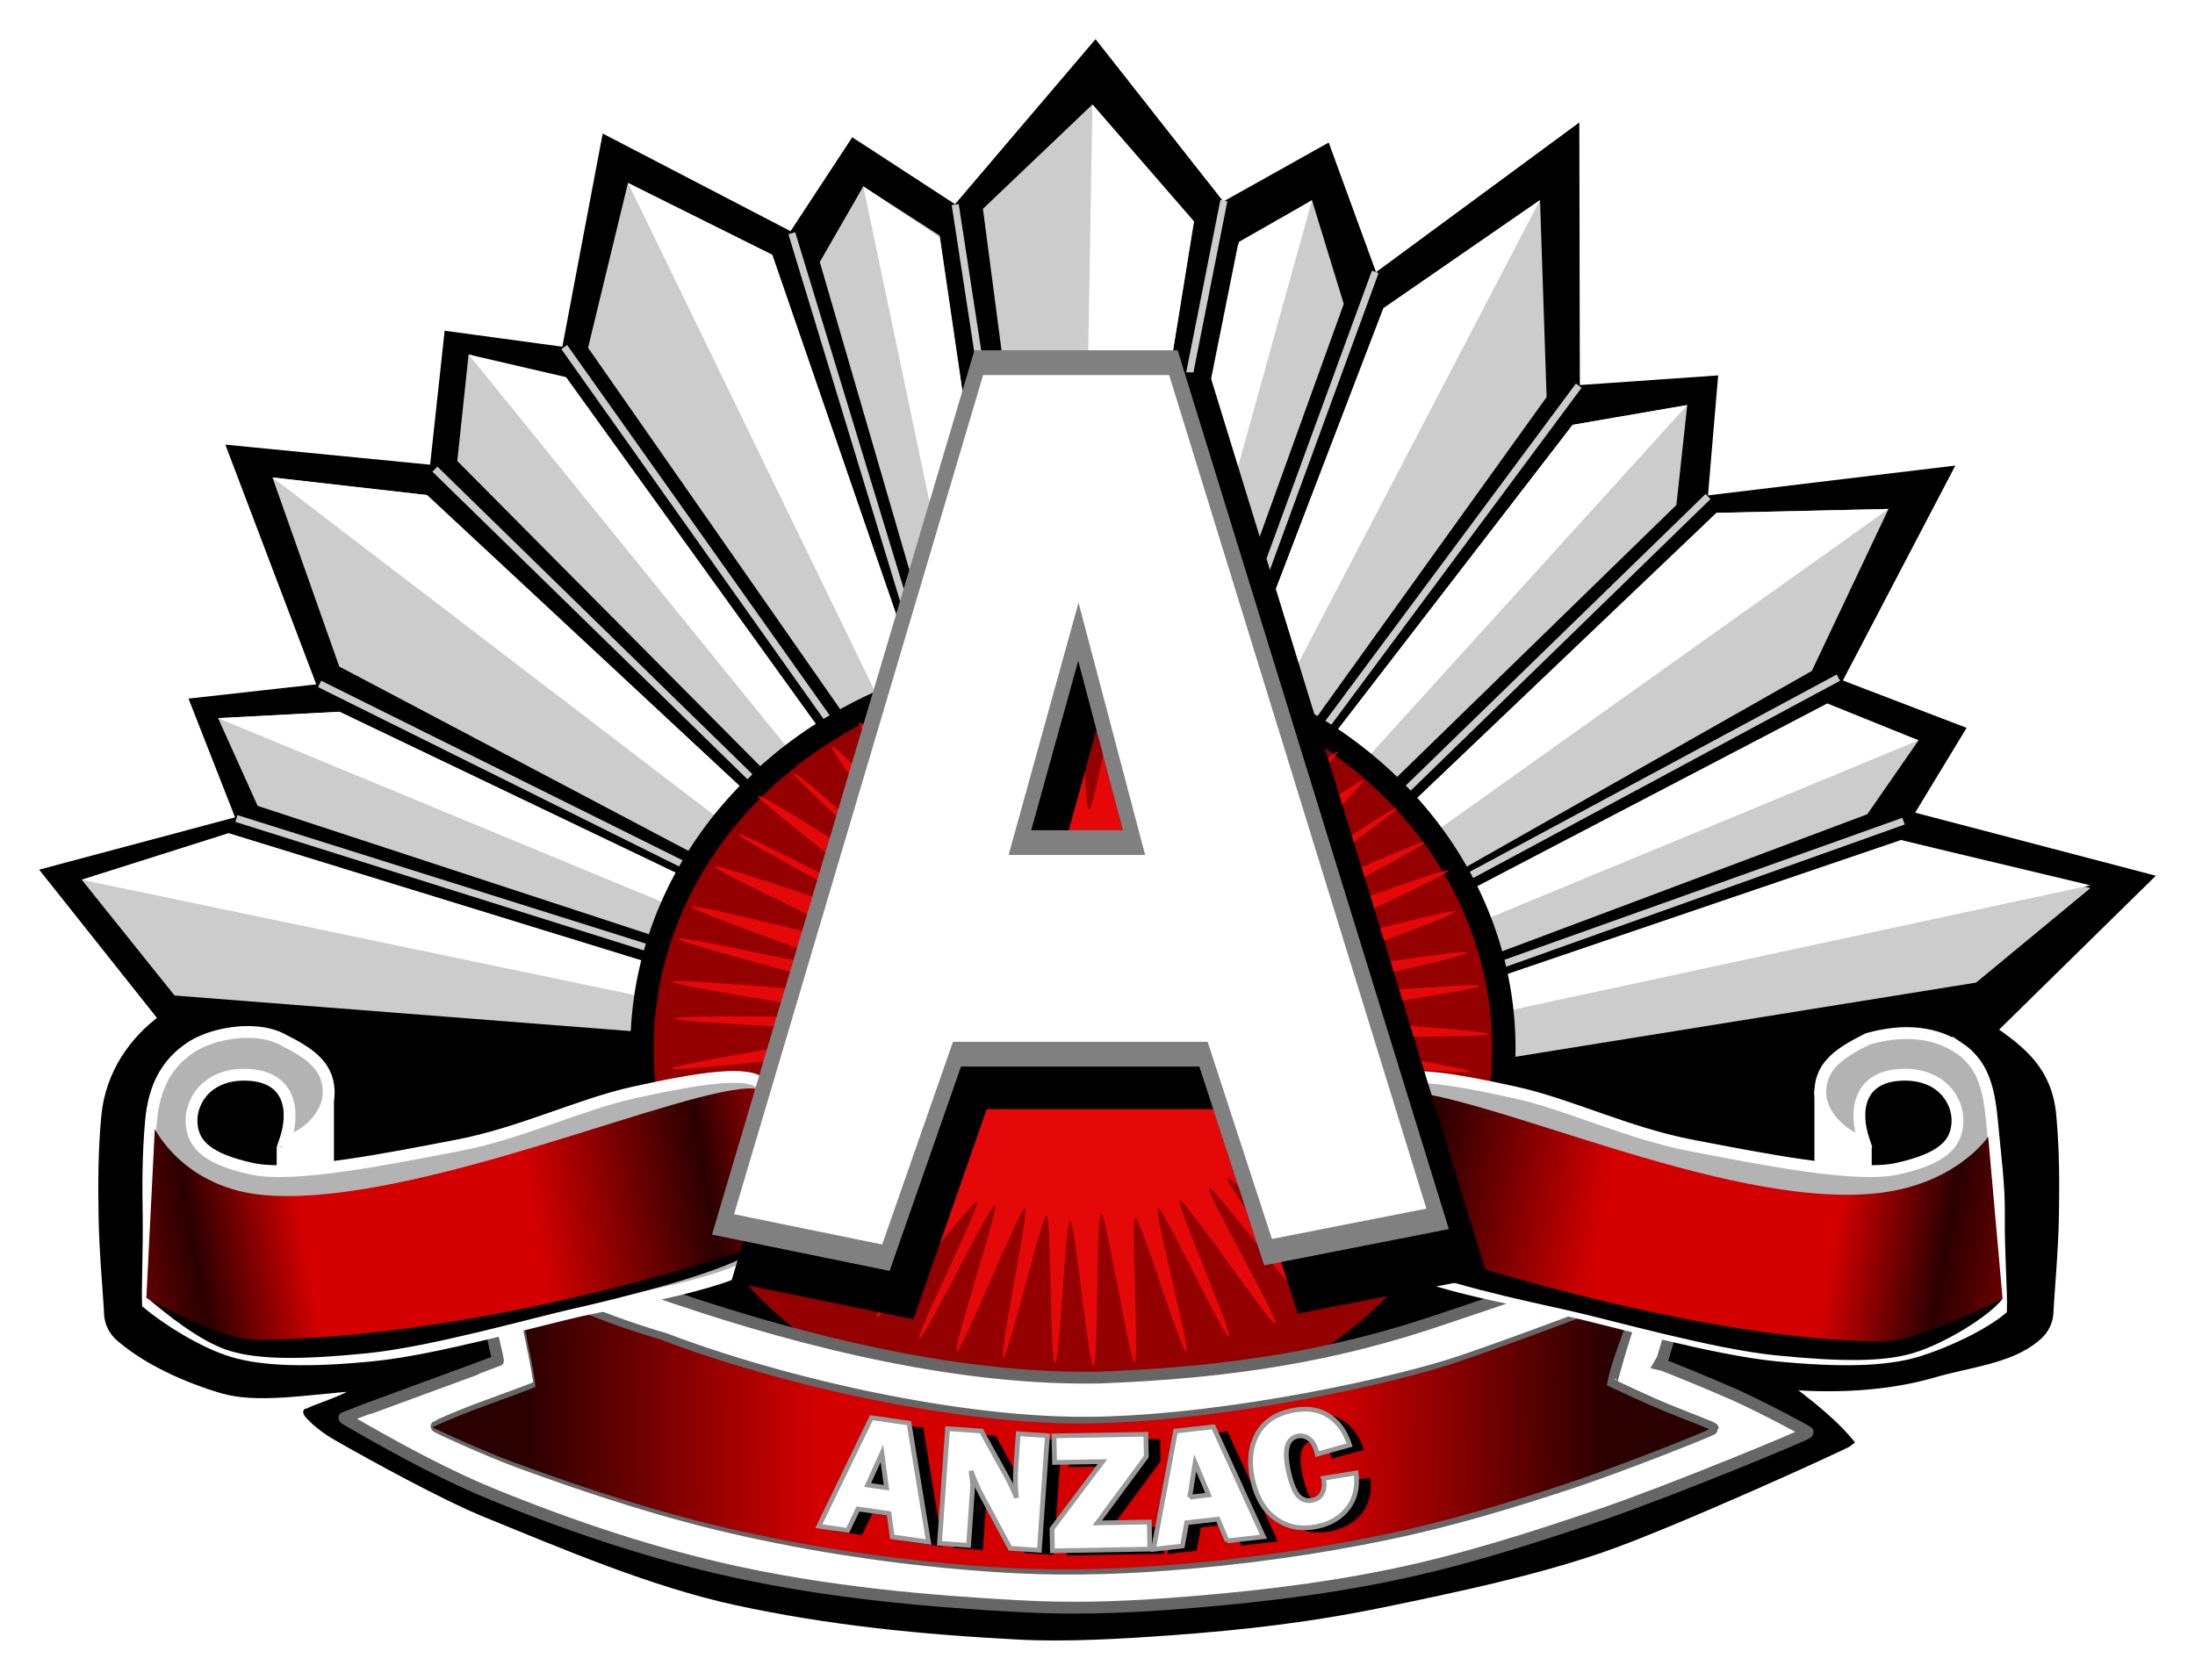 <?xml version="1.0" encoding="UTF-8" standalone="no"?>
<!-- Created with Inkscape (http://www.inkscape.org/) -->

<svg
   xmlns:dc="http://purl.org/dc/elements/1.1/"
   xmlns:cc="http://creativecommons.org/ns#"
   xmlns:rdf="http://www.w3.org/1999/02/22-rdf-syntax-ns#"
   xmlns:svg="http://www.w3.org/2000/svg"
   xmlns="http://www.w3.org/2000/svg"
   xmlns:xlink="http://www.w3.org/1999/xlink"
   xmlns:sodipodi="http://sodipodi.sourceforge.net/DTD/sodipodi-0.dtd"
   xmlns:inkscape="http://www.inkscape.org/namespaces/inkscape"
   width="840.654"
   height="643.473"
   viewBox="0 0 840.654 643.473"
   id="svg4683"
   version="1.1"
   inkscape:version="0.91 r13725"
   sodipodi:docname="Anzac-noyearremix.svg">
  <title
     id="title4875">Anzac 1915-2015</title>
  <defs
     id="defs4685">
    <linearGradient
       id="linearGradient8568"
       inkscape:collect="always">
      <stop
         id="stop8570"
         offset="0"
         style="stop-color:#2b0000;stop-opacity:1" />
      <stop
         style="stop-color:#d40000;stop-opacity:1"
         offset="1"
         id="stop8572" />
    </linearGradient>
    <filter
       inkscape:collect="always"
       style="color-interpolation-filters:sRGB"
       id="filter4626-1-2"
       x="-0.023"
       width="1.046"
       y="-0.082"
       height="1.164">
      <feGaussianBlur
         inkscape:collect="always"
         stdDeviation="5.266"
         id="feGaussianBlur4628-1-6" />
    </filter>
    <filter
       inkscape:collect="always"
       style="color-interpolation-filters:sRGB"
       id="filter4457-0-1"
       x="-0.031"
       width="1.062"
       y="-0.043"
       height="1.085">
      <feGaussianBlur
         inkscape:collect="always"
         stdDeviation="10.3"
         id="feGaussianBlur4459-8-0" />
    </filter>
    <linearGradient
       inkscape:collect="always"
       xlink:href="#linearGradient8516"
       id="linearGradient6619-6"
       gradientUnits="userSpaceOnUse"
       gradientTransform="matrix(-0.483,0,0,0.537,271.965,523.061)"
       spreadMethod="repeat"
       x1="780.952"
       y1="366.648"
       x2="1185.714"
       y2="288.076" />
    <linearGradient
       inkscape:collect="always"
       id="linearGradient8516">
      <stop
         style="stop-color:#2b0000;stop-opacity:1"
         offset="0"
         id="stop8518" />
      <stop
         id="stop8530"
         offset="0.215"
         style="stop-color:#d40000;stop-opacity:1" />
      <stop
         style="stop-color:#d40000;stop-opacity:1"
         offset="0.656"
         id="stop8532" />
      <stop
         style="stop-color:#2b0000;stop-opacity:1"
         offset="1"
         id="stop8520" />
    </linearGradient>
    <linearGradient
       inkscape:collect="always"
       xlink:href="#linearGradient8516"
       id="linearGradient4820-9"
       gradientUnits="userSpaceOnUse"
       gradientTransform="matrix(0.478,0,0,0.524,-1146.638,525.463)"
       spreadMethod="repeat"
       x1="780.952"
       y1="366.648"
       x2="1185.714"
       y2="288.076" />
    <filter
       inkscape:collect="always"
       style="color-interpolation-filters:sRGB"
       id="filter5311-9"
       x="-0.012"
       width="1.024"
       y="-0.012"
       height="1.024">
      <feGaussianBlur
         inkscape:collect="always"
         stdDeviation="2.754"
         id="feGaussianBlur5313-5" />
    </filter>
    <linearGradient
       inkscape:collect="always"
       xlink:href="#linearGradient4372"
       id="linearGradient4816-0"
       gradientUnits="userSpaceOnUse"
       x1="1040.457"
       y1="476.575"
       x2="1949.594"
       y2="469.841"
       gradientTransform="matrix(0.456,0,0,0.45,-1122.454,556.555)" />
    <linearGradient
       id="linearGradient4372"
       inkscape:collect="always">
      <stop
         id="stop4374"
         offset="0"
         style="stop-color:#2b0000;stop-opacity:1" />
      <stop
         style="stop-color:#d40000;stop-opacity:1"
         offset="0.271"
         id="stop4376" />
      <stop
         id="stop4378"
         offset="0.741"
         style="stop-color:#d40000;stop-opacity:1" />
      <stop
         id="stop4380"
         offset="1"
         style="stop-color:#2b0000;stop-opacity:1" />
    </linearGradient>
    <linearGradient
       inkscape:collect="always"
       xlink:href="#linearGradient8568"
       id="linearGradient4814-2"
       gradientUnits="userSpaceOnUse"
       spreadMethod="pad"
       x1="732.128"
       y1="338.027"
       x2="900.768"
       y2="383.448"
       gradientTransform="translate(-293.019,1138.054)" />
    <filter
       inkscape:collect="always"
       style="color-interpolation-filters:sRGB"
       id="filter8550-4-6"
       x="-0.008"
       width="1.016"
       y="-0.022"
       height="1.044">
      <feGaussianBlur
         inkscape:collect="always"
         stdDeviation="1.613"
         id="feGaussianBlur8552-0-3" />
    </filter>
  </defs>
  <sodipodi:namedview
     id="base"
     pagecolor="#ffffff"
     bordercolor="#666666"
     borderopacity="1.0"
     inkscape:pageopacity="0.0"
     inkscape:pageshadow="2"
     inkscape:zoom="1.2463614"
     inkscape:cx="281.52311"
     inkscape:cy="321.73654"
     inkscape:document-units="px"
     inkscape:current-layer="g5762"
     showgrid="false"
     fit-margin-top="15"
     fit-margin-left="15"
     fit-margin-right="15"
     fit-margin-bottom="15"
     units="px"
     inkscape:window-width="1916"
     inkscape:window-height="1035"
     inkscape:window-x="4"
     inkscape:window-y="1"
     inkscape:window-maximized="1" />
  <g
     inkscape:label="Layer 1"
     inkscape:groupmode="layer"
     id="layer1"
     transform="translate(28.899,-230.626)">
    <g
       id="g5762"
       transform="translate(819.89,-2.407)">
      <path
         style="fill:#000000;stroke:#000000;stroke-width:2.72"
         d="m -429.254,250.179 -53.511,62.869 -39.23,-25.552 -23.553,35.878 -71.417,-37.134 -15.36,81.142 -44.974,-6.111 -5.557,51.275 -77.575,-7.604 34.67,91.424 -48.912,5.455 17.735,45.255 -74.496,19.899 44.688,56.263 c -10.779,7.932 -20.359,20.699 -21.913,37.631 -1.283,13.988 -1.193,26.324 -1.011,38.475 0.198,13.201 1.885,31.554 2.045,35.861 l 0.036,0.987 c 0.135,3.675 1.832,7.123 4.675,9.498 l 0.769,0.642 c 10.046,8.394 24.466,14.976 38.099,19.051 13.501,4.036 31.388,0.78 52.519,-0.897 -2.355,4.565 -25.233,10.039 -18.36,10.071 -4.117,-2.799 1.083,3.918 10.198,9.104 13.426,7.639 40.524,22.616 57.066,29.364 30.211,12.322 63.692,26.622 95.614,33.564 36.121,7.855 71.677,11.299 108.611,13.226 17.917,0.935 38.996,-0.291 56.891,-1.577 29.346,-2.109 54.893,-5.074 83.687,-11.05 27.104,-5.625 55.882,-11.66 82.055,-20.606 26.96,-9.215 94.564,-40.019 95.596,-41.037 -3.166,-3.86 -9.37,-10.534 -24.365,-21.561 17.318,1.497 37.874,0.747 55.767,-4.382 13.633,-4.075 29.589,-5.349 39.635,-13.743 l 0.769,-0.642 c 2.843,-2.375 4.54,-5.823 4.675,-9.498 l 0.036,-0.987 c 0.161,-4.308 1.847,-22.66 2.045,-35.861 0.182,-12.151 0.272,-24.487 -1.011,-38.475 -1.587,-17.3 -11.555,-24.886 -22.618,-32.775 l 59.438,-58.385 -91.614,-24.021 19.793,-32.651 -47.291,-18.115 42.59,-81.398 -93.83,11.314 3.904,-46.044 -52.84,3.685 -0.196,-99.375 -77.156,56.845 -18.196,-49.86 -39.997,22.377 z"
         id="path4658-6"
         inkscape:connector-curvature="0"
         sodipodi:nodetypes="ccccccccccccccssccccsccssssssscccccccsccccccccccccccc" />
      <path
         id="path4660-1"
         d="m -430.405,273.062 -41.937,39.967 30.494,232.296 13.522,0 36.807,-227.459 -38.887,-44.804 z m -177.886,30.047 -15.277,63.155 127.826,183.291 14.26,-11.22 -71.54,-207.684 -55.27,-27.543 z m 90.13,1.327 -16.662,28.959 61.127,210.193 16.797,-1.825 -31.985,-218.473 -29.277,-18.853 z m 259.181,5.249 -59.977,41.429 -73.655,192.293 17.079,7.578 119.076,-165.833 -2.522,-75.467 z m -87.338,0.05 -28.378,17.109 -44.321,221.229 10.749,6.763 74.122,-205.371 -12.171,-39.73 z m -323.008,59.109 -4.334,40.789 167.359,168.662 11.887,-9.751 -138.103,-189.421 -36.809,-10.279 z m 466.736,19.361 -43.898,7.574 -121.431,157.598 16.093,14.432 145.071,-141.309 4.166,-38.295 z m -541.849,27.745 25.578,72.432 191.398,101.068 9.019,-11.472 -166.807,-155.292 -59.187,-6.736 z m 618.933,12.053 -65.879,1.511 -151.353,144.207 13.785,15.097 174.067,-98.743 29.38,-62.071 z m -24.227,77.547 -173.716,88.093 14.835,17.03 174.963,-65.691 19.658,-28.342 -35.739,-11.09 z m -569.052,0.158 -46.479,2.438 15.138,33.615 221.702,72.737 4.536,-15.47 -194.896,-93.321 z m -42.453,46.541 -56.241,17.818 35.545,44.351 233.631,18.237 3.792,-13.612 -216.728,-66.794 z m 640.536,2.627 -185.087,63.009 3.778,25.407 210.03,-33.821 43.791,-36.205 -72.512,-18.39 z"
         style="color:#000000;font-style:normal;font-variant:normal;font-weight:normal;font-stretch:normal;font-size:medium;line-height:normal;font-family:sans-serif;text-indent:0;text-align:start;text-decoration:none;text-decoration-line:none;text-decoration-style:solid;text-decoration-color:#000000;letter-spacing:normal;word-spacing:normal;text-transform:none;direction:ltr;block-progression:tb;writing-mode:lr-tb;baseline-shift:baseline;text-anchor:start;white-space:normal;clip-rule:nonzero;display:inline;overflow:visible;visibility:visible;opacity:1;isolation:auto;mix-blend-mode:normal;color-interpolation:sRGB;color-interpolation-filters:linearRGB;solid-color:#000000;solid-opacity:1;fill:#cccccc;fill-opacity:1;fill-rule:evenodd;stroke:none;stroke-width:32;stroke-linecap:butt;stroke-linejoin:miter;stroke-miterlimit:4;stroke-dasharray:none;stroke-dashoffset:0;stroke-opacity:1;color-rendering:auto;image-rendering:auto;shape-rendering:auto;text-rendering:auto;enable-background:accumulate"
         inkscape:connector-curvature="0" />
      <path
         transform="matrix(0.456,0,0,0.45,-988.81,42.134)"
         inkscape:connector-curvature="0"
         style="fill:url(#linearGradient4814-2);fill-opacity:1;fill-rule:evenodd;stroke:#000000;stroke-width:8;stroke-linecap:butt;stroke-linejoin:miter;stroke-opacity:1;filter:url(#filter8550-4-6)"
         d="m 914.955,1374.718 -5.051,101.016 c 0,0 -179.185,78.091 -373.408,74.154 -30.672,-0.622 -89.578,-21.121 -89.578,-21.121 l -1.684,-103.541 c 0,0 31.53,32.582 96.805,32.83 121.558,0.462 190.815,-47.432 372.916,-83.338 z"
         id="path4662-3" />
      <path
         inkscape:connector-curvature="0"
         id="path4684-9"
         d="m -430.405,273.062 -4.311,252.304 -7.132,19.959 13.522,0 36.807,-227.459 -38.887,-44.804 z m -177.886,30.047 109.119,224.683 3.431,21.763 14.26,-11.22 -71.54,-207.684 -55.27,-27.543 z m 90.13,1.327 45.536,217.03 3.273,21.05 12.453,-0.753 -31.985,-217.715 -29.277,-19.612 z m 259.181,5.25 -59.977,41.429 -73.655,192.293 17.079,7.578 13.876,-44.498 102.678,-196.802 z m -87.338,0.05 -27.994,15.972 -44.705,222.366 10.749,6.763 -4.202,-6.684 66.153,-238.416 z m -323.008,59.109 140.028,172.742 22.997,36.71 11.887,-9.751 -137.56,-191.029 -37.352,-8.671 z m 466.736,19.361 -43.898,7.574 -121.431,157.598 16.093,14.432 16.835,-33.623 132.401,-145.98 z m -541.849,27.745 196.814,150.542 20.162,22.958 9.019,-11.472 -166.807,-155.292 -59.187,-6.736 z m 618.933,12.053 -65.879,1.511 -151.353,144.207 13.785,15.097 6.67,-20.633 196.777,-140.181 z m -23.46,74.514 -174.484,91.127 14.835,17.03 10.636,-17.915 183.985,-76.118 -34.971,-14.124 z m -569.819,3.192 -46.479,2.438 188.294,77.979 48.546,28.374 4.536,-15.47 -194.896,-93.321 z m -42.453,46.541 -56.241,17.818 249.015,51.935 20.162,10.654 3.792,-13.612 -216.728,-66.794 z m 640.536,2.627 -185.087,63.009 3.778,25.407 10.382,-18.654 243.438,-52.444 -72.512,-17.318 z"
         style="color:#000000;font-style:normal;font-variant:normal;font-weight:normal;font-stretch:normal;font-size:medium;line-height:normal;font-family:sans-serif;text-indent:0;text-align:start;text-decoration:none;text-decoration-line:none;text-decoration-style:solid;text-decoration-color:#000000;letter-spacing:normal;word-spacing:normal;text-transform:none;direction:ltr;block-progression:tb;writing-mode:lr-tb;baseline-shift:baseline;text-anchor:start;white-space:normal;clip-rule:nonzero;display:inline;overflow:visible;visibility:visible;opacity:1;isolation:auto;mix-blend-mode:normal;color-interpolation:sRGB;color-interpolation-filters:linearRGB;solid-color:#000000;solid-opacity:1;fill:#ffffff;fill-opacity:1;fill-rule:evenodd;stroke:none;stroke-width:32;stroke-linecap:butt;stroke-linejoin:miter;stroke-miterlimit:4;stroke-dasharray:none;stroke-dashoffset:0;stroke-opacity:1;color-rendering:auto;image-rendering:auto;shape-rendering:auto;text-rendering:auto;enable-background:accumulate" />
      <path
         sodipodi:nodetypes="cc"
         style="fill:#cccccc;fill-opacity:1;fill-rule:evenodd;stroke:#cccccc;stroke-width:2.72;stroke-linecap:butt;stroke-linejoin:miter;stroke-opacity:1"
         d="M -119.753,547.615 -283.2,605.947"
         id="path4704-2"
         inkscape:connector-curvature="0" />
      <path
         style="fill:#cccccc;fill-opacity:1;fill-rule:evenodd;stroke:#cccccc;stroke-width:2.72;stroke-linecap:butt;stroke-linejoin:miter;stroke-opacity:1"
         d="M -632.694,365.991 -530.073,510.774"
         id="path4708"
         inkscape:connector-curvature="0" />
      <path
         inkscape:connector-curvature="0"
         id="path4710"
         d="m -144.709,492.635 -150.778,81.081"
         style="fill:#cccccc;fill-opacity:1;fill-rule:evenodd;stroke:#cccccc;stroke-width:2.72;stroke-linecap:butt;stroke-linejoin:miter;stroke-opacity:1"
         sodipodi:nodetypes="cc" />
      <path
         sodipodi:nodetypes="cc"
         style="fill:#cccccc;fill-opacity:1;fill-rule:evenodd;stroke:#cccccc;stroke-width:2.72;stroke-linecap:butt;stroke-linejoin:miter;stroke-opacity:1"
         d="m -194.621,423.247 -124.67,121.274"
         id="path4712"
         inkscape:connector-curvature="0" />
      <path
         inkscape:connector-curvature="0"
         id="path4714"
         d="M -244.149,380.779 -348.854,521.77"
         style="fill:#cccccc;fill-opacity:1;fill-rule:evenodd;stroke:#cccccc;stroke-width:2.72;stroke-linecap:butt;stroke-linejoin:miter;stroke-opacity:1"
         sodipodi:nodetypes="cc" />
      <path
         sodipodi:nodetypes="cc"
         style="fill:#cccccc;fill-opacity:1;fill-rule:evenodd;stroke:#cccccc;stroke-width:2.72;stroke-linecap:butt;stroke-linejoin:miter;stroke-opacity:1"
         d="m -726.385,495.034 143.319,71.223"
         id="path4716"
         inkscape:connector-curvature="0" />
      <path
         inkscape:connector-curvature="0"
         id="path4718"
         d="m -758.252,546.601 163.668,51.506"
         style="fill:#cccccc;fill-opacity:1;fill-rule:evenodd;stroke:#cccccc;stroke-width:2.72;stroke-linecap:butt;stroke-linejoin:miter;stroke-opacity:1"
         sodipodi:nodetypes="cc" />
      <path
         id="ellipse4720-4"
         d="M -272.828,634.622 A 165.037,148.242 0 0 1 -437.866,782.864 165.037,148.242 0 0 1 -602.903,634.622 165.037,148.242 0 0 1 -437.866,486.38 165.037,148.242 0 0 1 -272.828,634.622 Z"
         style="opacity:1;fill:#940000;fill-opacity:1;stroke:#000000;stroke-width:8.923"
         inkscape:connector-curvature="0" />
      <path
         style="fill:#ffffff;fill-opacity:1;stroke:#666666;stroke-width:4.533"
         d="m -456.862,848.441 c -36.935,-1.928 -74.026,-5.371 -110.147,-13.226 -31.922,-6.942 -63.099,-17.451 -93.31,-29.773 -16.543,-6.747 -34.426,-16.416 -47.852,-24.054 -9.115,-5.186 -8.94,-5.079 -8.662,-5.313 0.123,-0.104 13.347,-4.988 29.386,-10.854 16.039,-5.866 29.249,-10.75 29.355,-10.855 0.106,-0.105 -0.645,-3.597 -1.668,-7.761 -1.829,-7.438 -8.437,-38.085 -9.02,-44.278 -0.209,-2.223 -0.144,-3.156 0.22,-3.156 0.284,0 1.904,0.539 3.6,1.198 9.457,3.674 48.443,20.934 73.409,29.44 53.516,18.233 112.392,32.074 164.437,30.942 50.146,-1.969 89.906,-8.344 131.482,-22.646 30.203,-10.015 94.386,-32.553 95.537,-30.28 1.259,2.054 -12.156,47.171 -12.668,47.855 0.97,0.205 19.081,7.577 28.191,11.632 10.685,4.787 28.463,14.255 28.227,14.489 -1.031,1.018 -52.458,22.294 -79.418,31.509 -26.173,8.946 -52.647,17.398 -79.752,23.023 -28.795,5.976 -58.181,9.181 -87.527,11.289 -17.895,1.286 -35.902,1.754 -53.819,0.818 z m 54.503,-15.914 c 28.786,-2.144 57.504,-6.107 85.746,-12.01 23.656,-4.945 46.859,-11.962 69.789,-19.541 18.315,-6.053 54.051,-20.176 54.028,-20.671 -0.007,-0.154 -3.137,-1.478 -6.955,-2.942 -13.257,-5.106 -19.077,-7.762 -32.112,-13.937 -0.077,-0.076 1.274,-4.987 3.001,-10.913 3.746,-12.848 7.871,-23.243 7.629,-23.482 -8.904,4.285 -44.693,17.573 -67.404,25.372 -24.117,8.281 -88.039,22.483 -139.676,23.625 -51.757,1.145 -121.883,-15.23 -165.941,-32.111 -20.181,-5.775 -45.781,-16.239 -56.297,-23.191 2.763,11.41 7.948,35.489 8.408,41.241 -0.071,0.352 -9.439,3.704 -21.052,7.982 -11.01,4.056 -18.275,7.456 -18.375,7.555 -0.239,0.236 20.443,9.566 31.032,13.454 28.448,10.445 57.413,19.879 87.032,26.422 32.045,7.079 64.756,11.613 97.522,13.755 21.163,1.384 42.476,0.969 63.625,-0.606 z"
         id="path4722-4"
         inkscape:connector-curvature="0"
         sodipodi:nodetypes="aaascscscsssccccccaaaaaaacccscsscccscaaaa" />
      <path
         sodipodi:nodetypes="sssccccsscccssssss"
         style="fill:url(#linearGradient4816-0);fill-opacity:1;stroke:none;stroke-width:16"
         d="m -403.894,832.812 c 28.786,-2.144 57.504,-6.107 85.746,-12.01 23.656,-4.945 46.859,-11.963 69.789,-19.541 18.315,-6.053 54.051,-20.176 54.028,-20.671 -0.007,-0.154 -3.137,-1.478 -6.955,-2.942 -13.257,-5.106 -19.077,-7.762 -32.112,-13.937 2.133,-11.576 7.783,-22.169 10.63,-34.395 -8.904,4.285 -44.693,17.573 -67.404,25.372 -24.117,8.281 -88.039,22.483 -139.676,23.625 -51.757,1.145 -121.883,-15.23 -165.941,-32.111 -20.181,-5.775 -45.781,-16.239 -56.297,-23.191 2.763,11.41 7.948,35.489 8.408,41.241 -0.071,0.352 -9.439,3.704 -21.052,7.982 -11.01,4.056 -18.275,7.456 -18.375,7.555 -0.239,0.236 20.443,9.566 31.032,13.454 28.448,10.445 57.413,19.879 87.032,26.422 32.045,7.079 64.756,11.613 97.522,13.755 21.163,1.384 42.476,0.969 63.625,-0.606 z"
         id="path4724-4"
         inkscape:connector-curvature="0" />
      <path
         id="path5297-7"
         d="m 1781.696,-1225.877 c -2.713,2.501 -88.223,-90.034 -91.088,-87.636 -2.865,2.398 64.582,107.922 61.622,110.12 -2.96,2.197 -71.528,-103.361 -74.704,-101.45 -3.176,1.911 51.484,112.108 48.275,113.988 -3.209,1.88 -66.244,-105.284 -69.59,-103.715 -3.346,1.569 39.091,113.184 35.718,114.662 -3.373,1.478 -48.266,-109.71 -51.72,-108.426 -3.453,1.285 24.081,119.727 20.498,120.672 -3.583,0.946 -33.284,-113.115 -36.929,-112.299 -3.645,0.816 3.17,120.57 -0.448,121.215 -3.619,0.645 -20.693,-125.171 -24.399,-124.725 -3.705,0.447 -1.915,127.76 -5.606,127.97 -3.691,0.209 -13.195,-121.567 -16.903,-121.651 -3.708,-0.083 -7.341,119.496 -11.043,119.311 -3.702,-0.185 -2.454,-122.994 -6.091,-123.506 -3.638,-0.512 -27.916,119.513 -31.567,118.888 -3.651,-0.625 19.351,-124.147 15.752,-125.11 -3.599,-0.964 -45.948,120.974 -49.501,119.871 -3.554,-1.103 31.109,-121.274 27.636,-122.541 -3.474,-1.268 -51.434,113.189 -54.814,111.748 -3.38,-1.44 45.238,-113.355 41.863,-114.95 -3.375,-1.595 -69.598,98.976 -72.798,97.167 -3.2,-1.81 55.835,-109.46 52.733,-111.484 -3.101,-2.024 -84.072,92.835 -87.068,90.65 -2.996,-2.185 73.186,-93.581 70.306,-95.93 -2.88,-2.348 -83.751,81.791 -86.373,79.187 -2.621,-2.604 76.883,-95.485 74.318,-98.178 -2.565,-2.693 -97.963,72.687 -100.336,69.858 -2.373,-2.829 89.941,-78.05 87.748,-81.065 -2.193,-3.015 -109.577,58.493 -111.683,55.413 -2.106,-3.08 97.982,-69.52 96.071,-72.711 -1.911,-3.191 -104.95,46.26 -106.683,43.02 -1.733,-3.241 107.013,-54.636 105.519,-58.042 -1.495,-3.406 -123.5,36.606 -124.728,33.136 -1.227,-3.47 116.032,-48.853 114.919,-52.383 -1.113,-3.53 -119.037,19.596 -119.961,16.042 -0.924,-3.554 112.641,-33.762 111.92,-37.377 -0.721,-3.615 -125.094,14.418 -125.677,10.751 -0.583,-3.667 128.755,-26.52 128.557,-30.207 -0.197,-3.687 -126.883,-8.067 -126.848,-11.785 0.034,-3.718 118.289,0.024 118.448,-3.689 0.159,-3.713 -120.148,-23.652 -119.763,-27.363 0.385,-3.711 129.465,11.654 129.959,7.953 0.494,-3.701 -126.45,-40.471 -125.651,-44.059 0.799,-3.588 121.483,28.994 122.424,25.405 0.941,-3.589 -114.016,-48.8 -112.859,-52.322 1.156,-3.522 120.485,33.172 121.909,29.765 1.425,-3.407 -106.645,-60.215 -105.067,-63.546 1.578,-3.33 117.064,44.913 118.887,41.666 1.823,-3.247 -103.057,-65.342 -101.127,-68.525 1.93,-3.184 106.435,62.231 108.515,59.198 2.08,-3.033 -97.079,-88.837 -94.823,-91.765 2.256,-2.928 100.414,72.099 102.855,69.305 2.441,-2.795 -79.54,-85.661 -76.938,-88.319 2.601,-2.658 85.648,86.531 88.382,84.051 2.735,-2.48 -63.153,-104.072 -60.258,-106.382 2.895,-2.309 77.639,92.76 80.685,90.614 3.046,-2.147 -64.257,-108.997 -61.059,-110.93 3.198,-1.933 78.513,96.775 81.69,94.914 3.177,-1.861 -48.995,-105.295 -45.617,-106.794 3.378,-1.499 55.709,104.98 59.109,103.541 3.399,-1.44 -38.172,-116.737 -34.71,-118.006 3.462,-1.27 45.591,111.943 49.147,110.997 3.556,-0.946 -12.862,-122.623 -9.231,-123.468 3.631,-0.845 31.406,114.615 35.048,114.096 3.642,-0.518 -12.313,-115.388 -8.61,-115.778 3.703,-0.389 17.264,123.902 20.98,123.656 3.716,-0.245 7.032,-124.162 10.71,-124.095 3.678,0.067 4.801,113.916 8.48,114.141 3.679,0.225 20.791,-112.89 24.472,-112.522 3.68,0.368 -4.977,121.833 -1.349,122.604 3.629,0.771 30.395,-122.101 33.983,-121.179 3.588,0.922 -20.613,124.649 -17.083,125.72 3.53,1.071 45.08,-110.743 48.525,-109.4 3.445,1.343 -27.911,113.841 -24.483,115.315 3.428,1.474 52.495,-107.872 55.838,-106.291 3.343,1.581 -44.267,110.511 -41.045,112.326 3.223,1.815 73.561,-99.762 76.692,-97.722 3.131,2.04 -63.094,109.452 -60.073,111.579 3.021,2.127 82.365,-91.356 85.214,-88.995 2.849,2.361 -76.356,93.428 -73.619,95.925 2.737,2.497 89.828,-74.851 92.322,-72.099 2.494,2.752 -76.872,92.052 -74.491,94.904 2.381,2.852 96.695,-74.249 98.911,-71.261 2.216,2.988 -95.997,79.257 -93.958,82.314 2.039,3.057 111.994,-56.751 113.931,-53.62 1.937,3.13 -105.633,65.959 -104.016,69.313 1.618,3.355 120.1,-49.025 121.667,-45.666 1.567,3.359 -109.203,60.157 -107.974,63.65 1.228,3.494 111.885,-32.797 113.062,-29.291 1.178,3.506 -105.363,45.937 -104.514,49.56 0.849,3.624 111.917,-18.584 112.692,-14.927 0.775,3.657 -112.288,30.576 -111.86,34.242 0.428,3.667 120.472,-9.872 120.807,-6.213 0.336,3.659 -117.016,21.996 -116.901,25.693 0.115,3.696 123.177,11.084 123.123,14.786 -0.054,3.702 -126.765,0.841 -127.165,4.5 -0.399,3.66 114.328,23.395 113.837,27.079 -0.491,3.683 -113.965,-11.113 -114.806,-7.494 -0.841,3.619 110.601,34.4 109.659,37.95 -0.941,3.55 -117.231,-27.635 -118.455,-24.123 -1.224,3.511 111.411,52.343 110.015,55.742 -1.396,3.398 -117.466,-33.552 -118.979,-30.177 -1.514,3.375 110.688,57.983 108.836,61.182 -1.852,3.198 -117.186,-53.149 -119.099,-49.956 -1.913,3.193 98.291,73.227 96.168,76.25 -2.123,3.022 -105.904,-61.363 -108.172,-58.427 -2.268,2.936 93.632,82.226 91.136,84.954 -2.497,2.728 -102.412,-73.803 -104.975,-71.135 -2.563,2.667 86.425,99.655 83.713,102.156 z"
         style="opacity:1;fill:#ff0b0b;fill-opacity:0.744;stroke:none;stroke-width:10;stroke-opacity:1;filter:url(#filter5311-9)"
         transform="matrix(0.527,0,0,0.456,-1269.708,1283.261)"
         inkscape:connector-curvature="0" />
      <path
         sodipodi:nodetypes="csscsssssssssscsccccsccsc"
         id="path4726-8"
         d="m -98.702,634.368 c 8.901,5.926 11.578,14.765 12.782,27.884 1.204,13.119 2.871,24.8 2.69,36.866 -0.181,12.066 1.041,29.512 0.817,35.525 -6.875,5.745 -20.951,12.611 -32.578,16.086 -11.627,3.476 -29.072,3.985 -53.519,1.544 -24.447,-2.442 -62.904,-13.483 -79.509,-17.186 -16.604,-3.703 -63.912,-11.678 -67.328,-20.285 -3.416,-8.607 -3.543,-54.005 -3.093,-63.854 0.45,-9.849 29.205,-3.899 49.788,0.579 20.583,4.478 43.363,15.715 67.871,20.377 24.508,4.662 62.54,12.493 78.731,8.849 16.191,-3.644 22.539,-8.826 22.941,-17.696 0.402,-8.87 -6.777,-19.288 -22.262,-18.232 -15.485,1.056 -17.492,13.751 -13.574,25.27 -5.652,-0.278 -17.019,-8.596 -16.696,-19.103 0.322,-10.507 8.664,-15.119 18.189,-19.975 14.507,-4.068 25.957,-2.307 34.751,3.352 z m -203.451,27.784 2.304,45.501 c 0,0 81.725,35.175 170.31,33.402 13.989,-0.28 35.969,-10.586 35.969,-10.586 l 5.329,-47.325 c 0,0 -14.055,16.435 -43.826,16.547 -55.442,0.208 -87.03,-21.365 -170.085,-37.538 z"
         style="fill:#b3b3b3;fill-opacity:1;fill-rule:evenodd;stroke:#ffffff;stroke-width:4.533;stroke-linecap:butt;stroke-linejoin:miter;stroke-opacity:1"
         inkscape:connector-curvature="0" />
      <path
         inkscape:connector-curvature="0"
         style="fill:#b3b3b3;fill-opacity:1;fill-rule:evenodd;stroke:#ffffff;stroke-width:4.533;stroke-linecap:butt;stroke-linejoin:miter;stroke-opacity:1"
         d="m -753.927,628.38 c -7.89,0.003 -16.353,2.284 -21.916,5.988 -8.901,5.926 -13.875,14.765 -15.078,27.884 -1.204,13.119 -1.131,24.8 -0.95,36.866 0.181,12.066 -0.485,27.244 -0.26,33.257 6.875,5.745 20.951,14.879 32.578,18.355 11.627,3.476 29.072,3.986 53.519,1.544 24.447,-2.442 62.904,-13.483 79.509,-17.186 16.604,-3.703 63.912,-11.678 67.328,-20.285 3.416,-8.607 3.543,-54.005 3.093,-63.854 -0.45,-9.849 -29.205,-3.899 -49.788,0.579 -20.583,4.478 -43.363,15.715 -67.871,20.377 -24.508,4.662 -62.54,12.493 -78.731,8.849 -16.191,-3.644 -22.539,-8.826 -22.941,-17.696 -0.402,-8.87 6.777,-19.288 22.262,-18.232 15.485,1.056 17.492,13.751 13.574,25.27 5.652,-0.278 17.019,-8.596 16.696,-19.103 -0.322,-10.507 -8.664,-15.119 -18.189,-19.975 -3.572,-1.821 -8.101,-2.638 -12.835,-2.636 z m 181.535,33.771 -2.304,45.501 c 0,0 -81.725,35.175 -170.31,33.402 -13.989,-0.28 -35.969,-10.586 -35.969,-10.586 l -0.768,-50.928 c 0,0 9.494,20.038 39.265,20.15 55.442,0.208 87.03,-21.365 170.085,-37.538 z"
         id="path4732-5"
         sodipodi:nodetypes="cssscsssssssssscsscccsccsc" />
      <path
         style="fill:#000000;fill-opacity:1;fill-rule:evenodd;stroke:none;stroke-width:3.971;stroke-linecap:butt;stroke-linejoin:miter;stroke-opacity:1"
         d="m -562.39,713.67 c -11.285,7.404 -51.705,17.346 -66.332,20.608 -16.604,3.703 -55.061,14.744 -79.508,17.186 -24.447,2.442 -40.868,2.58 -52.494,-0.896 -11.627,-3.476 -25.284,-14.954 -32.16,-20.699 l 39.326,-7.772 c 0,0 155.865,-3.777 187.25,-14.015 z"
         id="path6786-1"
         inkscape:connector-curvature="0"
         sodipodi:nodetypes="cssscccc" />
      <path
         inkscape:connector-curvature="0"
         style="fill:url(#linearGradient4820-9);fill-opacity:1;fill-rule:evenodd;stroke:none;stroke-width:3.51;stroke-linecap:butt;stroke-linejoin:miter;stroke-opacity:1"
         d="m -559.673,650.034 -0.119,60.682 c 0,0 -98.762,34.578 -190.087,35.662 -14.673,0.174 -42.845,-16.142 -42.845,-16.142 l 3.225,-64.728 c 0,0 11.153,22.899 42.272,25.4 58.142,4.672 162.19,-42.626 187.554,-40.874 z"
         id="path4736-2"
         sodipodi:nodetypes="ccsccsc" />
      <path
         sodipodi:nodetypes="cc"
         style="fill:#cccccc;fill-opacity:1;fill-rule:evenodd;stroke:#cccccc;stroke-width:2.72;stroke-linecap:butt;stroke-linejoin:miter;stroke-opacity:1"
         d="m -322.088,337.174 -61.32,167.533"
         id="path4738"
         inkscape:connector-curvature="0" />
      <path
         inkscape:connector-curvature="0"
         id="path4742"
         d="m -380.063,309.874 -35.98,181.562"
         style="fill:#cccccc;fill-opacity:1;fill-rule:evenodd;stroke:#cccccc;stroke-width:2.72;stroke-linecap:butt;stroke-linejoin:miter;stroke-opacity:1"
         sodipodi:nodetypes="cc" />
      <path
         sodipodi:nodetypes="cssscccc"
         inkscape:connector-curvature="0"
         id="path6781-0"
         d="m -313.531,716.101 c 11.285,7.404 50.884,15.725 65.512,18.987 16.604,3.703 55.061,14.744 79.508,17.186 24.447,2.442 40.868,2.58 52.494,-0.896 11.627,-3.476 28.721,-13.807 34.146,-20.698 l -41.312,-7.774 c 0,0 -157.916,-4.587 -189.3,-14.826 z"
         style="fill:#000000;fill-opacity:1;fill-rule:evenodd;stroke:none;stroke-width:3.971;stroke-linecap:butt;stroke-linejoin:miter;stroke-opacity:1" />
      <path
         sodipodi:nodetypes="ccsccsc"
         id="path4730-6"
         d="m -315.814,650.694 c 0,0 -9.31,43.702 0.142,57.446 0,0 108.907,38.17 187.165,38.846 14.811,0.128 46.68,-16.476 46.68,-16.476 l -5.521,-62.027 c 0,0 -12.461,18.872 -43.835,21.804 -58.686,5.484 -151.241,-39.983 -184.63,-39.592 z"
         style="fill:url(#linearGradient6619-6);fill-opacity:1;fill-rule:evenodd;stroke:none;stroke-width:3.568;stroke-linecap:butt;stroke-linejoin:miter;stroke-opacity:1"
         inkscape:connector-curvature="0" />
      <g
         id="g4746-1"
         style="font-style:normal;font-weight:normal;font-size:181.621px;line-height:125%;font-family:sans-serif;letter-spacing:0px;word-spacing:0px;opacity:1;fill:#000000;fill-opacity:1;stroke:#000000;stroke-width:16;stroke-linecap:butt;stroke-linejoin:miter;stroke-opacity:1;filter:url(#filter4457-0-1)"
         transform="matrix(0.35,0,0,0.609,-1111.133,557.07)">
        <path
           sodipodi:nodetypes="ccccccccccccc"
           inkscape:connector-curvature="0"
           id="path4748-2"
           style="font-style:normal;font-variant:normal;font-weight:normal;font-stretch:normal;font-size:817.295px;line-height:125%;font-family:'Gill Sans Ultra Bold';-inkscape-font-specification:'Gill Sans Ultra Bold, Normal';text-align:start;writing-mode:lr-tb;text-anchor:start;opacity:1;fill:#000000;fill-opacity:1;stroke:#000000;stroke-width:16"
           d="m 1744.939,289.341 -182.945,-21.546 287.283,-557.666 218.544,0 296.755,554.075 -190.439,21.546 -72.501,-128.097 -276.872,0 z m 150.508,-268.62 128.184,0 -62.513,-136.435 z" />
      </g>
      <path
         sodipodi:nodetypes="cc"
         style="fill:#cccccc;fill-opacity:1;fill-rule:evenodd;stroke:#cccccc;stroke-width:2.72;stroke-linecap:butt;stroke-linejoin:miter;stroke-opacity:1"
         d="m -482.958,311.391 27.37,178.15"
         id="path4750"
         inkscape:connector-curvature="0" />
      <path
         inkscape:connector-curvature="0"
         id="path4752"
         d="m -545.54,322.387 52.71,173.221"
         style="fill:#cccccc;fill-opacity:1;fill-rule:evenodd;stroke:#cccccc;stroke-width:2.72;stroke-linecap:butt;stroke-linejoin:miter;stroke-opacity:1"
         sodipodi:nodetypes="cc" />
      <path
         inkscape:connector-curvature="0"
         d="m -740.707,672.429 0,9.09 0,-9.09 z m 15.443,-8.207 -2.395,2.301 c -2.699,2.594 -6.753,5.122 -9.232,5.758 l -1.662,0.426 0,3.342 0,3.344 1.736,0 c 1.888,0 9.547,-0.625 10.785,-0.879 0.766,-0.157 0.768,-0.169 0.768,-7.225 l 0,-7.066 z m 2.271,-13.598 0,30.049 0,-30.049 z"
         style="fill:#ffffff;fill-rule:evenodd;stroke:#ffffff;stroke-width:4.221;stroke-linecap:butt;stroke-linejoin:miter;stroke-opacity:1"
         id="path3603-0" />
      <g
         transform="matrix(0.341,0,0,0.592,-1104.524,543.567)"
         style="font-style:normal;font-weight:normal;font-size:181.621px;line-height:125%;font-family:sans-serif;letter-spacing:0px;word-spacing:0px;opacity:1;fill:#00ffff;fill-opacity:1;stroke:#808080;stroke-width:16;stroke-linecap:butt;stroke-linejoin:miter;stroke-opacity:1"
         id="g4754-9">
        <path
           d="m 1744.939,289.341 -182.945,-21.546 287.283,-557.666 218.544,0 296.755,554.075 -190.439,21.546 -72.501,-128.097 -276.872,0 z m 150.508,-268.62 128.184,0 -62.513,-136.435 z"
           style="font-style:normal;font-variant:normal;font-weight:normal;font-stretch:normal;font-size:817.295px;line-height:125%;font-family:'Gill Sans Ultra Bold';-inkscape-font-specification:'Gill Sans Ultra Bold, Normal';text-align:start;writing-mode:lr-tb;text-anchor:start;opacity:1;fill:#ffffff;fill-opacity:1;stroke:#808080;stroke-width:16;stroke-opacity:1"
           id="path4756-3"
           inkscape:connector-curvature="0"
           sodipodi:nodetypes="ccccccccccccc" />
      </g>
      <path
         style="fill:none;fill-rule:evenodd;stroke:none;stroke-width:1px;stroke-linecap:butt;stroke-linejoin:miter;stroke-opacity:1"
         d="m -748.977,737.125 c 0,0 37.463,-1.94 55.862,-5.27 35.827,-6.485 105.392,-28.503 105.392,-28.503"
         id="path4758-6"
         inkscape:connector-curvature="0"
         sodipodi:nodetypes="cac" />
      <path
         style="fill:none;fill-rule:evenodd;stroke:none;stroke-width:1px;stroke-linecap:butt;stroke-linejoin:miter;stroke-opacity:1"
         d="m -264.56,714.542 c 0,0 67.365,19.458 102.079,23.058 11.521,1.195 34.75,-0.536 34.75,-0.536"
         id="path4760-3"
         inkscape:connector-curvature="0"
         sodipodi:nodetypes="cac" />
      <g
         id="text4796-9"
         style="font-style:normal;font-weight:normal;font-size:175.646px;line-height:125%;font-family:sans-serif;letter-spacing:0px;word-spacing:0px;fill:#000000;fill-opacity:1;stroke:none;stroke-width:1px;stroke-linecap:butt;stroke-linejoin:miter;stroke-opacity:1;filter:url(#filter4626-1-2)"
         transform="matrix(0.383,-0.002,0.003,0.376,-1018.585,604.512)">
        <path
           id="path6272-4"
           style="font-style:normal;font-variant:normal;font-weight:normal;font-stretch:normal;font-size:175.646px;line-height:125%;font-family:'Franklin Gothic Heavy';-inkscape-font-specification:'Franklin Gothic Heavy, Normal';text-align:start;writing-mode:lr-tb;text-anchor:start;fill:#000000"
           d="m 1345.241,589.787 -3.05,-23.803 -31.031,-4.733 -10.431,21.747 -28.827,-4.396 53.429,-110.274 37.559,5.728 18.553,121.252 -36.203,-5.521 z m -24.208,-52.883 18.822,2.871 -4.291,-35.01 -14.531,32.139 z"
           inkscape:connector-curvature="0" />
        <path
           id="path6274-1"
           style="font-style:normal;font-variant:normal;font-weight:normal;font-stretch:normal;font-size:175.646px;line-height:125%;font-family:'Franklin Gothic Heavy';-inkscape-font-specification:'Franklin Gothic Heavy, Normal';text-align:start;writing-mode:lr-tb;text-anchor:start;fill:#000000"
           d="m 1492.18,604.318 -29.16,-2.242 -28.018,-54.022 q -5.394,-10.393 -10.546,-25.068 1.954,11.505 1.349,19.372 l -4.345,56.524 -29.074,-2.235 8.973,-116.724 33.863,2.603 23.906,44.846 q 7.144,13.366 10.591,23.351 -1.586,-15.175 -0.383,-30.824 l 2.656,-34.547 29.16,2.242 -8.973,116.724 z"
           inkscape:connector-curvature="0" />
        <path
           id="path6276-5"
           style="font-style:normal;font-variant:normal;font-weight:normal;font-stretch:normal;font-size:175.646px;line-height:125%;font-family:'Franklin Gothic Heavy';-inkscape-font-specification:'Franklin Gothic Heavy, Normal';text-align:start;writing-mode:lr-tb;text-anchor:start;fill:#000000"
           d="m 1602.347,576.097 0.338,27.614 -97.421,1.193 -0.274,-22.383 51.056,-68.213 -47.939,0.587 -0.332,-27.1 91.847,-1.125 0.278,22.726 -49.523,67.336 51.969,-0.636 z"
           inkscape:connector-curvature="0" />
        <path
           id="path6278-1"
           style="font-style:normal;font-variant:normal;font-weight:normal;font-stretch:normal;font-size:175.646px;line-height:125%;font-family:'Franklin Gothic Heavy';-inkscape-font-specification:'Franklin Gothic Heavy, Normal';text-align:start;writing-mode:lr-tb;text-anchor:start;fill:#000000"
           d="m 1680.037,595.742 -9.106,-22.203 -31.199,3.459 -4.448,23.705 -28.982,3.213 23.073,-120.344 37.762,-4.186 49.298,112.321 -36.398,4.035 z m -37.068,-44.817 18.924,-2.098 -13.204,-32.707 -5.72,34.805 z"
           inkscape:connector-curvature="0" />
        <path
           id="path6280-0"
           style="font-style:normal;font-variant:normal;font-weight:normal;font-stretch:normal;font-size:175.646px;line-height:125%;font-family:'Franklin Gothic Heavy';-inkscape-font-specification:'Franklin Gothic Heavy, Normal';text-align:start;writing-mode:lr-tb;text-anchor:start;fill:#000000"
           d="m 1777.089,532.384 32.495,-5.192 q 2.404,21.517 -8.418,35.692 -10.739,14.156 -30.079,18.449 -23.276,5.166 -41.013,-7.061 -17.737,-12.228 -23.758,-39.355 -5.966,-26.876 3.937,-46.381 9.903,-19.505 34.183,-24.894 22.69,-5.036 37.618,4.828 15.012,9.846 21.212,30.257 l -32.347,9.025 q -2.546,-11.471 -8.117,-15.593 -5.487,-4.141 -11.432,-2.821 -16.578,3.68 -9.181,37.003 4.144,18.671 9.901,24.421 5.841,5.732 13.627,4.003 13.899,-3.085 11.373,-22.379 z"
           inkscape:connector-curvature="0" />
      </g>
      <g
         id="text4804-9"
         style="font-style:normal;font-weight:normal;font-size:175.646px;line-height:125%;font-family:sans-serif;letter-spacing:0px;word-spacing:0px;fill:#000000;fill-opacity:1;stroke:#999999;stroke-width:4.778;stroke-linecap:butt;stroke-linejoin:miter;stroke-opacity:1"
         transform="matrix(0.383,-0.002,0.003,0.376,-1024.058,602.71)">
        <path
           id="path6243-2"
           style="font-style:normal;font-variant:normal;font-weight:normal;font-stretch:normal;font-size:175.646px;line-height:125%;font-family:'Franklin Gothic Heavy';-inkscape-font-specification:'Franklin Gothic Heavy, Normal';text-align:start;writing-mode:lr-tb;text-anchor:start;fill:#ffffff;stroke:#999999;stroke-width:4.778"
           d="m 1345.241,589.787 -3.05,-23.803 -31.031,-4.733 -10.431,21.747 -28.827,-4.396 53.429,-110.274 37.559,5.728 18.553,121.252 -36.203,-5.521 z m -24.208,-52.883 18.822,2.871 -4.291,-35.01 -14.531,32.139 z"
           inkscape:connector-curvature="0" />
        <path
           id="path6245-3"
           style="font-style:normal;font-variant:normal;font-weight:normal;font-stretch:normal;font-size:175.646px;line-height:125%;font-family:'Franklin Gothic Heavy';-inkscape-font-specification:'Franklin Gothic Heavy, Normal';text-align:start;writing-mode:lr-tb;text-anchor:start;fill:#ffffff;stroke:#999999;stroke-width:4.778"
           d="m 1492.18,604.318 -29.16,-2.242 -28.018,-54.022 q -5.394,-10.393 -10.546,-25.068 1.954,11.505 1.349,19.372 l -4.345,56.524 -29.074,-2.235 8.973,-116.724 33.863,2.603 23.906,44.846 q 7.144,13.366 10.591,23.351 -1.586,-15.175 -0.383,-30.824 l 2.656,-34.547 29.16,2.242 -8.973,116.724 z"
           inkscape:connector-curvature="0" />
        <path
           id="path6247-3"
           style="font-style:normal;font-variant:normal;font-weight:normal;font-stretch:normal;font-size:175.646px;line-height:125%;font-family:'Franklin Gothic Heavy';-inkscape-font-specification:'Franklin Gothic Heavy, Normal';text-align:start;writing-mode:lr-tb;text-anchor:start;fill:#ffffff;stroke:#999999;stroke-width:4.778"
           d="m 1602.347,576.097 0.338,27.614 -97.421,1.193 -0.274,-22.383 51.056,-68.213 -47.939,0.587 -0.332,-27.1 91.847,-1.125 0.278,22.726 -49.523,67.336 51.969,-0.636 z"
           inkscape:connector-curvature="0" />
        <path
           id="path6249-0"
           style="font-style:normal;font-variant:normal;font-weight:normal;font-stretch:normal;font-size:175.646px;line-height:125%;font-family:'Franklin Gothic Heavy';-inkscape-font-specification:'Franklin Gothic Heavy, Normal';text-align:start;writing-mode:lr-tb;text-anchor:start;fill:#ffffff;stroke:#999999;stroke-width:4.778"
           d="m 1680.037,595.742 -9.106,-22.203 -31.199,3.459 -4.448,23.705 -28.982,3.213 23.073,-120.344 37.762,-4.186 49.298,112.321 -36.398,4.035 z m -37.068,-44.817 18.924,-2.098 -13.204,-32.707 -5.72,34.805 z"
           inkscape:connector-curvature="0" />
        <path
           id="path6251-2"
           style="font-style:normal;font-variant:normal;font-weight:normal;font-stretch:normal;font-size:175.646px;line-height:125%;font-family:'Franklin Gothic Heavy';-inkscape-font-specification:'Franklin Gothic Heavy, Normal';text-align:start;writing-mode:lr-tb;text-anchor:start;fill:#ffffff;stroke:#999999;stroke-width:4.778"
           d="m 1777.089,532.384 32.495,-5.192 q 2.404,21.517 -8.418,35.692 -10.739,14.156 -30.079,18.449 -23.276,5.166 -41.013,-7.061 -17.737,-12.228 -23.758,-39.355 -5.966,-26.876 3.937,-46.381 9.903,-19.505 34.183,-24.894 22.69,-5.036 37.618,4.828 15.012,9.846 21.212,30.257 l -32.347,9.025 q -2.546,-11.471 -8.117,-15.593 -5.487,-4.141 -11.432,-2.821 -16.578,3.68 -9.181,37.003 4.144,18.671 9.901,24.421 5.841,5.732 13.627,4.003 13.899,-3.085 11.373,-22.379 z"
           inkscape:connector-curvature="0" />
      </g>
      <path
         inkscape:connector-curvature="0"
         id="path4812"
         d="m -682.232,412.753 120.667,117.861"
         style="fill:#cccccc;fill-opacity:1;fill-rule:evenodd;stroke:#cccccc;stroke-width:2.72;stroke-linecap:butt;stroke-linejoin:miter;stroke-opacity:1"
         sodipodi:nodetypes="cc" />
      <path
         inkscape:connector-curvature="0"
         id="path4417-2"
         style="fill:#ffffff;fill-rule:evenodd;stroke:#ffffff;stroke-width:4.221;stroke-linecap:butt;stroke-linejoin:miter;stroke-opacity:1"
         d="m -134.058,672.218 0,9.09 0,-9.09 z m -15.443,-8.207 2.395,2.301 c 2.699,2.594 6.753,5.122 9.232,5.758 l 1.662,0.426 0,3.342 0,3.344 -1.736,0 c -1.888,0 -9.547,-0.625 -10.785,-0.879 -0.766,-0.157 -0.768,-0.169 -0.768,-7.225 l 0,-7.066 z m -2.271,-13.598 0,30.049 0,-30.049 z" />
    </g>
  </g>
</svg>
